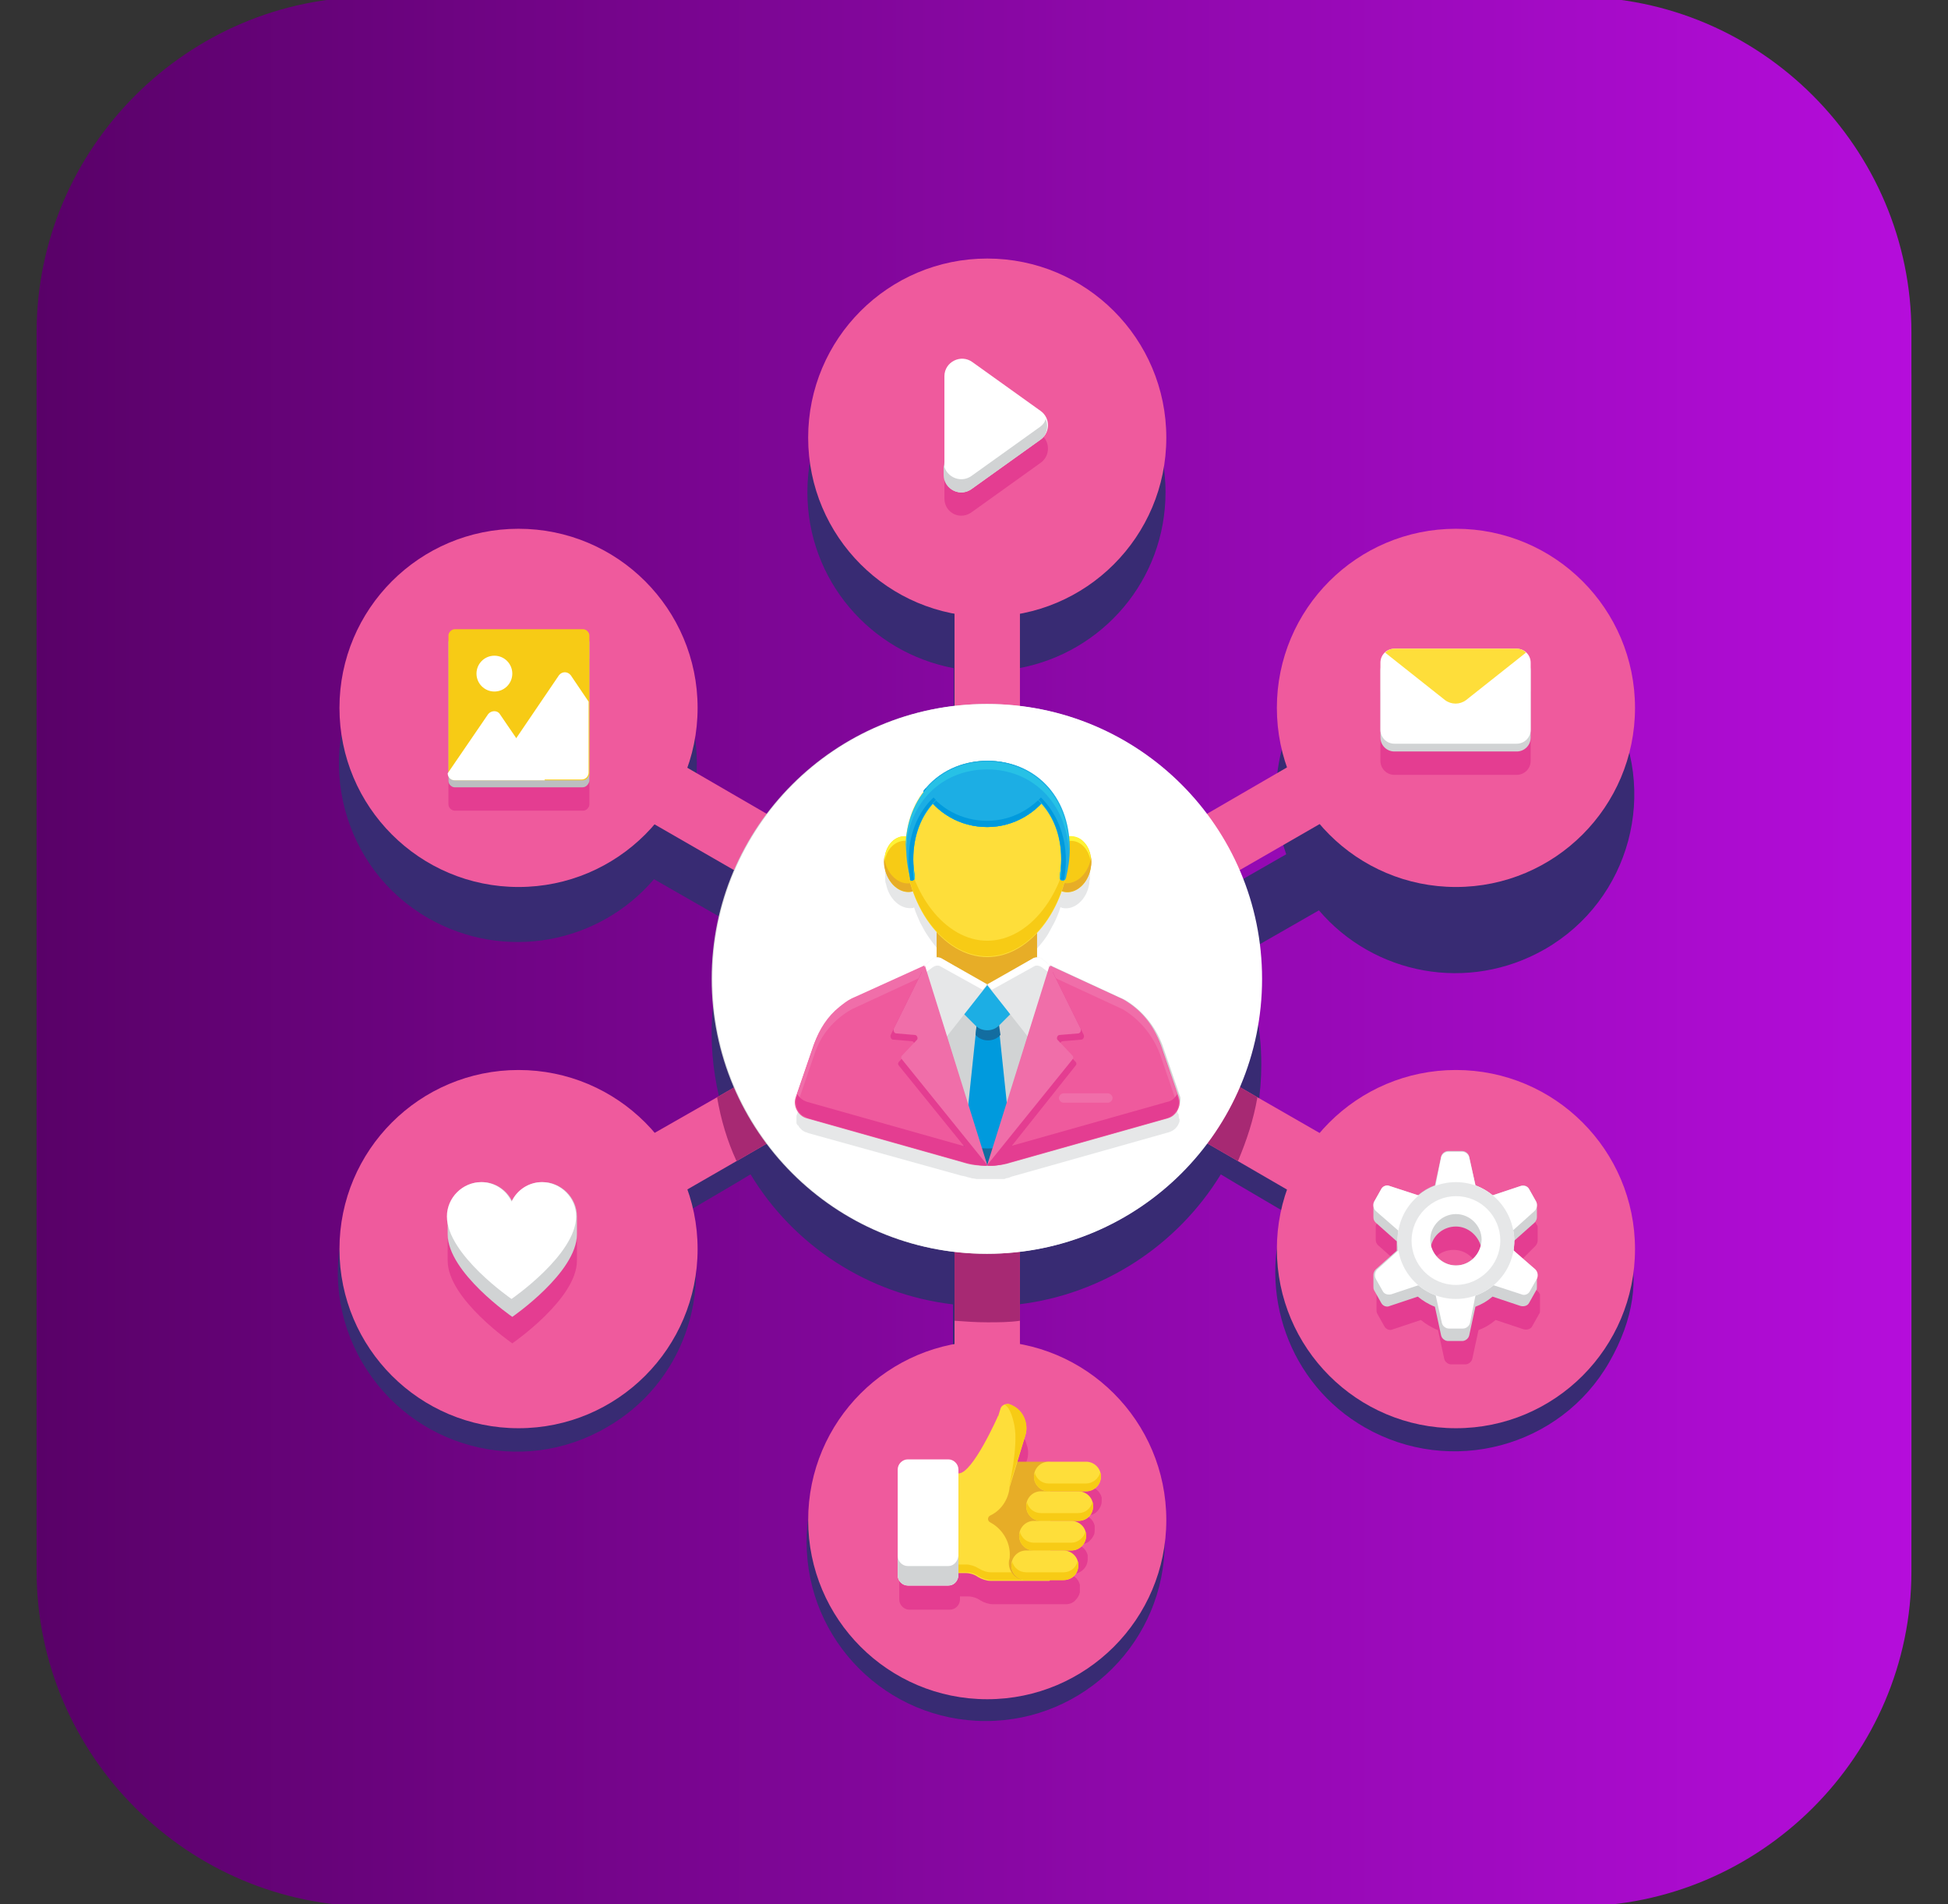 <?xml version="1.0" encoding="utf-8"?>
<!-- Generator: Adobe Illustrator 24.3.0, SVG Export Plug-In . SVG Version: 6.00 Build 0)  -->
<svg version="1.1" xmlns="http://www.w3.org/2000/svg" xmlns:xlink="http://www.w3.org/1999/xlink" x="0px" y="0px"
	 viewBox="0 0 250.2 244.5" style="enable-background:new 0 0 250.2 244.5;" xml:space="preserve">
<rect x="0" y="0" width="250.2" height="244.5" fill="#333333" stroke="none"/>
<style type="text/css">
	.st0{fill:url(#SVGID_1_);}
	.st1{fill:#382B73;}
	.st2{fill:#D1D3D4;}
	.st3{fill:#E7AD27;}
	.st4{fill:#009ADD;}
	.st5{fill:#136DA0;}
	.st6{fill:#1CAEE4;}
	.st7{fill:#EF5A9D;}
	.st8{fill:#F06EA9;}
	.st9{fill:#E6E7E8;}
	.st10{fill:#FFFFFF;}
	.st11{fill:#F7CB15;}
	.st12{fill:#FFF335;}
	.st13{fill:#FEDE3A;}
	.st14{fill:#27C1E6;}
	.st15{fill:#E43D91;}
	.st16{fill:url(#SVGID_2_);}
	.st17{fill:#BCBEC0;}
	.st18{fill:#A72973;}
	.st19{fill:url(#SVGID_3_);}
	.st20{fill:url(#SVGID_4_);}
	.st21{fill:url(#SVGID_5_);}
	.st22{fill:url(#SVGID_6_);}
	.st23{fill:url(#SVGID_7_);}
	.st24{fill:url(#SVGID_8_);}
	.st25{fill:url(#SVGID_9_);}
	.st26{fill:url(#SVGID_10_);}
	.st27{fill:url(#SVGID_11_);}
	.st28{fill:url(#SVGID_12_);}
	.st29{fill:url(#SVGID_13_);}
	.st30{fill:url(#SVGID_14_);}
	.st31{fill:url(#SVGID_15_);}
	.st32{fill:url(#SVGID_16_);}
	.st33{fill:url(#SVGID_17_);}
	.st34{fill:url(#SVGID_18_);}
	.st35{fill:url(#SVGID_19_);}
	.st36{fill:url(#SVGID_20_);}
	.st37{fill:url(#SVGID_21_);}
	.st38{fill:url(#SVGID_22_);}
	.st39{fill:url(#SVGID_23_);}
	.st40{fill:url(#SVGID_24_);}
	.st41{fill:url(#SVGID_25_);}
	.st42{fill:url(#SVGID_26_);}
	.st43{fill:url(#SVGID_27_);}
	.st44{fill:url(#SVGID_28_);}
	.st45{fill:url(#SVGID_29_);}
	.st46{fill:url(#SVGID_30_);}
	.st47{fill:url(#SVGID_31_);}
	.st48{fill:none;stroke:#D1D3D4;stroke-width:3.187;stroke-linecap:round;stroke-linejoin:round;stroke-miterlimit:10;}
	.st49{fill:none;stroke:#E7AD27;stroke-width:3.187;stroke-linecap:round;stroke-linejoin:round;stroke-miterlimit:10;}
	.st50{fill:none;stroke:#E7AD27;stroke-width:3.613;stroke-linecap:round;stroke-linejoin:round;stroke-miterlimit:10;}
	.st51{fill:url(#SVGID_32_);}
	.st52{fill:url(#SVGID_33_);}
	.st53{fill:url(#SVGID_34_);}
	.st54{fill:url(#SVGID_35_);}
	.st55{fill:url(#SVGID_36_);}
	.st56{fill:url(#SVGID_37_);}
	.st57{fill:url(#SVGID_38_);}
	.st58{fill:url(#SVGID_39_);}
	.st59{fill:url(#SVGID_40_);}
	.st60{fill:url(#SVGID_41_);}
	.st61{fill:url(#SVGID_42_);}
	.st62{fill:none;stroke:#FFFFFF;stroke-width:2;stroke-linecap:round;stroke-linejoin:round;stroke-miterlimit:10;}
	.st63{fill:none;stroke:#FEDE3A;stroke-width:2;stroke-linecap:round;stroke-linejoin:round;stroke-miterlimit:10;}
	.st64{fill:url(#SVGID_43_);}
	.st65{fill:url(#SVGID_44_);}
	.st66{fill:url(#SVGID_45_);}
	.st67{fill:url(#SVGID_46_);}
	.st68{fill:url(#SVGID_47_);}
	.st69{fill:url(#SVGID_48_);}
	.st70{fill:url(#SVGID_49_);}
	.st71{fill:url(#SVGID_50_);}
	.st72{fill:url(#SVGID_51_);}
	.st73{fill:url(#SVGID_52_);}
	.st74{fill:url(#SVGID_53_);}
	.st75{fill:url(#SVGID_54_);}
	.st76{fill:url(#SVGID_55_);}
	.st77{fill:url(#SVGID_56_);}
	.st78{fill:none;stroke:#136DA0;stroke-width:2.623;stroke-miterlimit:10;}
	.st79{fill:url(#SVGID_57_);}
	.st80{fill:url(#SVGID_58_);}
	.st81{fill:none;stroke:#EF5A9D;stroke-width:4;stroke-linecap:round;stroke-linejoin:round;stroke-miterlimit:10;}
	.st82{fill:none;stroke:#FFFFFF;stroke-width:3;stroke-linecap:round;stroke-linejoin:round;stroke-miterlimit:10;}
	.st83{fill:none;stroke:#E7AD27;stroke-width:4;stroke-linecap:round;stroke-linejoin:round;stroke-miterlimit:10;}
	.st84{fill:url(#SVGID_59_);}
	.st85{fill:url(#SVGID_60_);}
	.st86{fill:url(#SVGID_61_);}
	.st87{fill:none;stroke:#F7CB15;stroke-width:3;stroke-miterlimit:10;}
	.st88{fill:url(#SVGID_62_);}
	.st89{fill:url(#SVGID_63_);}
	.st90{fill:url(#SVGID_64_);}
	.st91{fill:url(#SVGID_65_);}
	.st92{fill:url(#SVGID_66_);}
	.st93{fill:url(#SVGID_67_);}
	.st94{fill:url(#SVGID_68_);}
	.st95{fill:url(#SVGID_69_);}
	.st96{fill:url(#SVGID_70_);}
	.st97{fill:url(#SVGID_71_);}
	.st98{fill:url(#SVGID_72_);}
	.st99{fill:none;stroke:#EF5A9D;stroke-width:2;stroke-miterlimit:10;}
	.st100{fill:url(#SVGID_73_);}
	.st101{fill:url(#SVGID_74_);}
	.st102{fill:url(#SVGID_75_);}
	.st103{fill:url(#SVGID_76_);}
	.st104{fill:url(#SVGID_77_);}
	.st105{fill:url(#SVGID_78_);}
	.st106{fill:url(#SVGID_79_);}
	.st107{fill:url(#SVGID_80_);}
	.st108{fill:none;stroke:#27C1E6;stroke-width:4;stroke-miterlimit:10;}
	.st109{fill:url(#SVGID_81_);}
	.st110{fill:url(#SVGID_82_);}
	.st111{fill:url(#SVGID_83_);}
	.st112{fill:url(#SVGID_84_);}
	.st113{fill:url(#SVGID_85_);}
	.st114{fill:url(#SVGID_86_);}
	.st115{fill:url(#SVGID_87_);}
	.st116{fill:url(#SVGID_88_);}
	.st117{fill:url(#SVGID_89_);}
	.st118{fill:none;stroke:#136DA0;stroke-width:1.561;stroke-miterlimit:10;}
	.st119{fill:none;stroke:#136DA0;stroke-width:1.101;stroke-miterlimit:10;}
	.st120{fill:url(#SVGID_90_);}
	.st121{fill:url(#SVGID_91_);}
	.st122{fill:none;stroke:#136DA0;stroke-width:2.841;stroke-miterlimit:10;}
	.st123{fill:url(#SVGID_92_);}
	.st124{fill:none;stroke:#136DA0;stroke-width:2.862;stroke-miterlimit:10;}
	.st125{fill:url(#SVGID_93_);}
</style>
<g id="Layer_1">
	<g>
		<linearGradient id="SVGID_1_" gradientUnits="userSpaceOnUse" x1="4.725" y1="119.582" x2="245.489" y2="119.582">
			<stop  offset="1.118836e-07" style="stop-color:#590168"/>
			<stop  offset="1" style="stop-color:#B50DDB"/>
		</linearGradient>
		<path class="st0" d="M202.4,239.5H47.8c-23.7,0-43.1-19.4-43.1-43.1V42.7c0-23.7,19.4-43.1,43.1-43.1h154.6
			c23.7,0,43.1,19.4,43.1,43.1v153.7C245.5,220.1,226.1,239.5,202.4,239.5z"/>
		<linearGradient id="SVGID_2_" gradientUnits="userSpaceOnUse" x1="4.725" y1="124.927" x2="245.489" y2="124.927">
			<stop  offset="1.118836e-07" style="stop-color:#590168"/>
			<stop  offset="1" style="stop-color:#B50DDB"/>
		</linearGradient>
		<path class="st16" d="M202.4,244.8H47.8c-23.7,0-43.1-19.4-43.1-43.1V48.1C4.7,24.4,24.1,5,47.8,5h154.6
			c23.7,0,43.1,19.4,43.1,43.1v153.7C245.5,225.4,226.1,244.8,202.4,244.8z"/>
		<g>
			<path class="st1" d="M198.5,147.5c-9.8-5.6-21.9-3.3-29,5l-8-4.6l-1.1-0.6c1-3.3,1.6-6.9,1.6-10.6c0,0,0,0,0,0c0,0,0,0,0,0
				s0,0,0,0s0,0,0,0c0,0,0,0,0,0s0,0,0,0c0,0,0,0,0,0c0,0,0,0,0,0s0,0,0,0c0,0,0,0,0,0s0,0,0,0c0,0,0,0,0,0s0,0,0,0s0,0,0,0
				c0,0,0,0,0,0s0,0,0,0c0,0,0,0,0,0s0,0,0,0c0,0,0,0,0,0c0,0,0,0,0,0s0,0,0,0c0,0,0,0,0,0s0,0,0,0s0,0,0,0c0,0,0,0,0,0s0,0,0,0
				c0,0,0,0,0,0s0,0,0,0c0,0,0,0,0,0c0,0,0,0,0,0s0,0,0,0c0,0,0,0,0,0s0,0,0,0s0,0,0,0c0,0,0,0,0,0s0,0,0,0c0,0,0,0,0,0s0,0,0,0
				c0,0,0,0,0,0c0,0,0,0,0,0s0,0,0,0c0,0,0,0,0,0s0,0,0,0c0,0,0,0,0,0s0,0,0,0s0,0,0,0c0,0,0,0,0,0s0,0,0,0c0,0,0,0,0,0c0,0,0,0,0,0
				s0,0,0,0c0,0,0,0,0,0s0,0,0,0c0,0,0,0,0,0s0,0,0,0s0,0,0,0c0,0,0,0,0,0s0,0,0,0c0,0,0,0,0,0s0,0,0,0c0,0,0,0,0,0c0,0,0,0,0,0
				s0,0,0,0c0,0,0,0,0,0s0,0,0,0s0,0,0,0c0,0,0,0,0,0s0,0,0,0c0,0,0,0,0,0s0,0,0,0c0,0,0,0,0,0c0,0,0,0,0,0s0,0,0,0c0,0,0,0,0,0
				s0,0,0,0s0,0,0,0c0,0,0,0,0,0s0,0,0,0c0,0,0,0,0,0s0,0,0,0c0,0,0,0,0,0c0,0,0,0,0,0s0,0,0,0c0,0,0,0,0,0s0,0,0,0c0,0,0,0,0,0
				s0,0,0,0s0,0,0,0c0,0,0,0,0,0s0,0,0,0c0,0,0,0,0,0c0,0,0,0,0,0c0,0,0,0,0,0c0,0,0,0,0,0c0-4.9-1-9.5-2.8-13.7
				c0-0.1,0-0.1-0.1-0.2l10.3-5.9c7.1,8.3,19.2,10.6,29,5c11-6.3,14.8-20.4,8.4-31.4s-20.4-14.8-31.4-8.4
				c-9.8,5.6-13.8,17.3-10.2,27.6l-10.3,5.9c-0.3-0.4-0.7-0.9-1-1.3c-0.7-0.9-1.5-1.7-2.3-2.5c-0.8-0.8-1.6-1.6-2.5-2.3
				c-5.1-4.2-11.4-7-18.2-7.8V85.8c10.7-2,18.8-11.3,18.8-22.6c0-12.7-10.3-23-23-23s-23,10.3-23,23c0,11.3,8.1,20.6,18.8,22.6v11.9
				c-6.9,0.8-13.2,3.6-18.2,7.8c-0.9,0.7-1.7,1.5-2.5,2.3c-0.8,0.8-1.6,1.6-2.3,2.5c-0.3,0.4-0.7,0.9-1,1.3l-10.3-5.9
				c3.6-10.2-0.4-22-10.2-27.6c-11-6.3-25.1-2.6-31.4,8.4s-2.6,25.1,8.4,31.4c9.8,5.6,21.9,3.3,29-5l10.3,5.9c0,0.1,0,0.1-0.1,0.2
				c-1.8,4.2-2.8,8.9-2.8,13.7c0,0,0,0,0,0c0,0,0,0,0,0c0,0,0,0,0,0c0,0,0,0,0,0c0,0,0,0,0,0s0,0,0,0c0,0,0,0,0,0s0,0,0,0s0,0,0,0
				c0,0,0,0,0,0s0,0,0,0c0,0,0,0,0,0s0,0,0,0c0,0,0,0,0,0c0,0,0,0,0,0s0,0,0,0c0,0,0,0,0,0s0,0,0,0c0,0,0,0,0,0s0,0,0,0s0,0,0,0
				c0,0,0,0,0,0s0,0,0,0c0,0,0,0,0,0c0,0,0,0,0,0s0,0,0,0c0,0,0,0,0,0s0,0,0,0c0,0,0,0,0,0s0,0,0,0s0,0,0,0c0,0,0,0,0,0s0,0,0,0
				c0,0,0,0,0,0c0,0,0,0,0,0s0,0,0,0c0,0,0,0,0,0s0,0,0,0c0,0,0,0,0,0s0,0,0,0s0,0,0,0c0,0,0,0,0,0s0,0,0,0c0,0,0,0,0,0s0,0,0,0
				c0,0,0,0,0,0c0,0,0,0,0,0s0,0,0,0c0,0,0,0,0,0s0,0,0,0s0,0,0,0c0,0,0,0,0,0s0,0,0,0c0,0,0,0,0,0s0,0,0,0c0,0,0,0,0,0c0,0,0,0,0,0
				s0,0,0,0c0,0,0,0,0,0s0,0,0,0c0,0,0,0,0,0s0,0,0,0s0,0,0,0c0,0,0,0,0,0s0,0,0,0c0,0,0,0,0,0c0,0,0,0,0,0s0,0,0,0c0,0,0,0,0,0
				s0,0,0,0c0,0,0,0,0,0s0,0,0,0s0,0,0,0c0,0,0,0,0,0s0,0,0,0c0,0,0,0,0,0c0,0,0,0,0,0s0,0,0,0c0,0,0,0,0,0s0,0,0,0c0,0,0,0,0,0
				s0,0,0,0s0,0,0,0c0,0,0,0,0,0s0,0,0,0c0,0,0,0,0,0s0,0,0,0c0,0,0,0,0,0c0,0,0,0,0,0s0,0,0,0c0,0,0,0,0,0s0,0,0,0s0,0,0,0
				c0,0,0,0,0,0c0,3.7,0.6,7.2,1.6,10.6l-1.1,0.6l-8,4.6c-7.1-8.3-19.2-10.6-29-5c-11,6.3-14.8,20.4-8.4,31.4s20.4,14.8,31.4,8.4
				c9.8-5.6,13.8-17.3,10.2-27.6l6.3-3.7l2-1.2c5.5,9.1,15,15.4,26,16.7v5v2.9c-10.7,2-18.8,11.3-18.8,22.6c0,12.7,10.3,23,23,23
				s23-10.3,23-23c0-11.3-8.1-20.6-18.8-22.6v-2.9v-5c11-1.3,20.5-7.7,26-16.7l2,1.2l6.3,3.7c-3.6,10.2,0.4,22,10.2,27.6
				c11,6.3,25.1,2.6,31.4-8.4S209.5,153.9,198.5,147.5z"/>
			<g>
				<g>
					<rect x="122.6" y="70.9" class="st7" width="8.4" height="109.6"/>
					<polygon class="st7" points="176.3,101.9 157.2,112.9 135.2,125.7 131,128.1 126.8,130.5 122.6,132.9 94.6,149.1 81.4,156.7 
						77.2,149.4 92.1,140.9 118.4,125.7 122.6,123.3 126.8,120.8 131,118.4 152.1,106.2 172.1,94.6 					"/>
					<polygon class="st7" points="176.3,149.4 172.1,156.7 159,149.1 131,132.9 126.8,130.5 122.6,128.1 118.4,125.7 96.3,112.9 
						77.2,101.9 81.4,94.6 101.4,106.2 122.6,118.4 126.8,120.8 131,123.3 135.2,125.7 161.5,140.9 					"/>
					<path class="st18" d="M161.5,140.9c-0.5,2.9-1.4,5.6-2.5,8.2l-28-16.2v36.7c-1.4,0.2-2.8,0.2-4.2,0.2c-1.4,0-2.8-0.1-4.2-0.2
						v-36.7l-28,16.2c-1.2-2.6-2-5.3-2.5-8.2l26.3-15.2l-22.1-12.8c1.4-2.4,3.1-4.7,5.1-6.7c5.5-5.7,12.9-9.5,21.2-10.5
						c1.4-0.2,2.8-0.2,4.2-0.2c1.4,0,2.8,0.1,4.2,0.2c8.3,1,15.7,4.8,21.2,10.5c2,2,3.7,4.3,5.1,6.7l-22.1,12.8L161.5,140.9z"/>
					<path class="st2" d="M162,125.7C162,125.7,162,125.7,162,125.7c0-19.5-15.8-35.3-35.3-35.3s-35.3,15.8-35.3,35.3c0,0,0,0,0,0
						c0,0,0,0,0,0s0,0,0,0c0,0,0,0,0,0c0,0,0,0,0,0s0,0,0,0c0,0,0,0,0,0s0,0,0,0s0,0,0,0c0,0,0,0,0,0s0,0,0,0c0,0,0,0,0,0s0,0,0,0
						c0,0,0,0,0,0c0,0,0,0,0,0s0,0,0,0c0,0,0,0,0,0s0,0,0,0c0,0,0,0,0,0s0,0,0,0s0,0,0,0c0,0,0,0,0,0s0,0,0,0c0,0,0,0,0,0
						c0,0,0,0,0,0s0,0,0,0c0,0,0,0,0,0s0,0,0,0c0,0,0,0,0,0s0,0,0,0s0,0,0,0c0,0,0,0,0,0s0,0,0,0c0,0,0,0,0,0c0,0,0,0,0,0s0,0,0,0
						c0,0,0,0,0,0s0,0,0,0c0,0,0,0,0,0s0,0,0,0s0,0,0,0c0,0,0,0,0,0s0,0,0,0c0,0,0,0,0,0s0,0,0,0c0,0,0,0,0,0c0,0,0,0,0,0s0,0,0,0
						c0,0,0,0,0,0s0,0,0,0s0,0,0,0c0,0,0,0,0,0s0,0,0,0c0,0,0,0,0,0s0,0,0,0c0,0,0,0,0,0c0,0,0,0,0,0s0,0,0,0c0,0,0,0,0,0s0,0,0,0
						c0,0,0,0,0,0s0,0,0,0s0,0,0,0c0,0,0,0,0,0s0,0,0,0c0,0,0,0,0,0c0,0,0,0,0,0s0,0,0,0c0,0,0,0,0,0s0,0,0,0c0,0,0,0,0,0s0,0,0,0
						s0,0,0,0c0,0,0,0,0,0s0,0,0,0c0,0,0,0,0,0c0,0,0,0,0,0s0,0,0,0c0,0,0,0,0,0s0,0,0,0c0,0,0,0,0,0s0,0,0,0s0,0,0,0c0,0,0,0,0,0
						s0,0,0,0c0,0,0,0,0,0s0,0,0,0c0,0,0,0,0,0c0,0,0,0,0,0s0,0,0,0c0,0,0,0,0,0s0,0,0,0s0,0,0,0c0,0,0,0,0,0
						c0,19.5,15.8,35.3,35.3,35.3s35.3-15.8,35.3-35.3c0,0,0,0,0,0c0,0,0,0,0,0s0,0,0,0s0,0,0,0c0,0,0,0,0,0s0,0,0,0c0,0,0,0,0,0
						c0,0,0,0,0,0s0,0,0,0c0,0,0,0,0,0s0,0,0,0c0,0,0,0,0,0s0,0,0,0s0,0,0,0c0,0,0,0,0,0s0,0,0,0c0,0,0,0,0,0s0,0,0,0c0,0,0,0,0,0
						c0,0,0,0,0,0s0,0,0,0c0,0,0,0,0,0s0,0,0,0s0,0,0,0c0,0,0,0,0,0s0,0,0,0c0,0,0,0,0,0s0,0,0,0c0,0,0,0,0,0c0,0,0,0,0,0s0,0,0,0
						c0,0,0,0,0,0s0,0,0,0s0,0,0,0c0,0,0,0,0,0s0,0,0,0c0,0,0,0,0,0s0,0,0,0c0,0,0,0,0,0c0,0,0,0,0,0s0,0,0,0c0,0,0,0,0,0s0,0,0,0
						c0,0,0,0,0,0s0,0,0,0s0,0,0,0c0,0,0,0,0,0s0,0,0,0c0,0,0,0,0,0c0,0,0,0,0,0s0,0,0,0c0,0,0,0,0,0s0,0,0,0c0,0,0,0,0,0s0,0,0,0
						s0,0,0,0c0,0,0,0,0,0s0,0,0,0c0,0,0,0,0,0s0,0,0,0c0,0,0,0,0,0c0,0,0,0,0,0s0,0,0,0c0,0,0,0,0,0s0,0,0,0s0,0,0,0c0,0,0,0,0,0
						s0,0,0,0c0,0,0,0,0,0s0,0,0,0c0,0,0,0,0,0c0,0,0,0,0,0s0,0,0,0c0,0,0,0,0,0s0,0,0,0s0,0,0,0c0,0,0,0,0,0s0,0,0,0c0,0,0,0,0,0
						s0,0,0,0c0,0,0,0,0,0c0,0,0,0,0,0s0,0,0,0c0,0,0,0,0,0s0,0,0,0c0,0,0,0,0,0s0,0,0,0s0,0,0,0c0,0,0,0,0,0s0,0,0,0
						C162,125.8,162,125.8,162,125.7C162,125.8,162,125.8,162,125.7C162,125.7,162,125.7,162,125.7z"/>
					<circle class="st10" cx="126.8" cy="125.7" r="35.3"/>
					<path class="st9" d="M151.4,143.3C151.4,143.2,151.4,143.2,151.4,143.3C151.4,143.2,151.4,143.2,151.4,143.3
						c0-0.2,0-0.2-0.1-0.3c0,0,0,0,0,0l-2.3-6.7c-0.8-2.5-2.5-4.5-4.8-5.8l-8.6-3.9l-0.3-0.2l-0.6-0.3l0,0l0,0l0,0l0,0l0,0l0,0
						l-0.7-0.6l-0.3-0.3c-0.1-0.1-0.3-0.2-0.5-0.2c0,0,0,0,0,0v-3.2c0.6-0.7,1.2-1.4,1.6-2.2c0.2-0.4,0.4-0.7,0.6-1.1
						c0.3-0.6,0.6-1.3,0.8-2c0.1,0,0.2,0.1,0.3,0.1c1.5,0.3,3.1-1.1,3.4-3.1c0-0.2,0-0.4,0.1-0.6c0,0,0,0,0,0c0,0,0,0,0-0.1
						c0,0,0-0.1,0-0.1c0-0.1,0-0.2,0-0.3c0-0.1,0-0.2,0-0.3c0,0,0-0.1,0-0.1c0,0,0,0,0,0c0-0.1,0-0.2,0-0.2c0-0.1,0-0.2-0.1-0.3
						c0-0.1-0.1-0.2-0.1-0.3c0-0.1-0.1-0.2-0.1-0.3c0-0.1-0.1-0.2-0.1-0.3c0-0.1-0.1-0.2-0.2-0.2c-0.1-0.1-0.1-0.1-0.2-0.2
						c-0.1-0.1-0.1-0.2-0.2-0.2c-0.1-0.1-0.1-0.1-0.2-0.2c-0.1-0.1-0.2-0.1-0.3-0.2c-0.1,0-0.1-0.1-0.2-0.1
						c-0.2-0.1-0.3-0.1-0.5-0.2c-0.2,0-0.5,0-0.7,0c-0.2-2.3-1-4.3-2.2-5.8c0,0,0,0,0,0l0,0v0l0,0c0,0,0,0,0,0
						c0-0.1-0.1-0.1-0.1-0.2c0-0.1-0.1-0.1-0.1-0.2c0,0,0,0,0,0c-0.1-0.2-0.3-0.3-0.4-0.5c-0.2-0.2-0.5-0.5-0.7-0.7
						c0,0-0.1,0-0.1-0.1c-0.1-0.1-0.1-0.1-0.2-0.2c-0.2-0.2-0.4-0.3-0.7-0.5c-0.1-0.1-0.2-0.1-0.3-0.2c-0.2-0.1-0.4-0.2-0.6-0.4
						c-0.1-0.1-0.2-0.1-0.4-0.2c-0.2-0.1-0.4-0.2-0.6-0.3c-0.1,0-0.3-0.1-0.4-0.1c-0.2-0.1-0.5-0.1-0.7-0.2c-0.1,0-0.3-0.1-0.4-0.1
						c-0.3-0.1-0.5-0.1-0.8-0.1c-0.1,0-0.2,0-0.4-0.1c-0.4,0-0.8-0.1-1.2-0.1c-0.4,0-0.8,0-1.2,0.1c-0.1,0-0.2,0-0.4,0.1
						c-0.3,0-0.5,0.1-0.8,0.1c-0.1,0-0.3,0.1-0.4,0.1c-0.2,0.1-0.5,0.1-0.7,0.2c-0.1,0-0.3,0.1-0.4,0.1c-0.2,0.1-0.4,0.2-0.6,0.3
						c-0.1,0.1-0.2,0.1-0.4,0.2c-0.2,0.1-0.4,0.2-0.6,0.4c-0.1,0.1-0.2,0.1-0.3,0.2c-0.2,0.2-0.5,0.3-0.7,0.5
						c-0.1,0.1-0.1,0.1-0.2,0.2c0,0-0.1,0-0.1,0.1c-0.3,0.2-0.5,0.4-0.7,0.7c-0.2,0.2-0.3,0.3-0.4,0.5c0,0,0,0,0,0
						c0,0.1-0.1,0.1-0.1,0.2c0,0.1-0.1,0.1-0.1,0.2c0,0,0,0,0,0c0,0,0,0,0,0c-1.2,1.5-2,3.5-2.2,5.8c-0.2,0-0.4,0-0.6,0
						c-0.2,0-0.4,0.1-0.5,0.2c-0.1,0-0.1,0.1-0.2,0.1c-0.1,0.1-0.2,0.1-0.3,0.2c-0.1,0-0.1,0.1-0.2,0.2c-0.1,0.1-0.2,0.1-0.2,0.2
						c-0.1,0.1-0.1,0.1-0.2,0.2c-0.1,0.1-0.1,0.2-0.2,0.2c0,0.1-0.1,0.2-0.1,0.3c0,0.1-0.1,0.2-0.1,0.3c0,0.1-0.1,0.2-0.1,0.3
						c0,0.1,0,0.2-0.1,0.3c0,0.1,0,0.2,0,0.2c0,0,0,0,0,0c0,0,0,0.1,0,0.1c0,0.1,0,0.2,0,0.3c0,0.1,0,0.2,0,0.3c0,0,0,0.1,0,0.1
						c0,0,0,0,0,0.1c0,0,0,0,0,0c0,0.2,0,0.4,0.1,0.6c0.4,2,1.9,3.3,3.4,3.1c0.1,0,0.1,0,0.2-0.1c0.2,0.7,0.5,1.3,0.8,2
						c0.2,0.4,0.4,0.7,0.6,1.1c0.5,0.8,1,1.5,1.6,2.2v3.2c-0.1,0-0.2,0-0.3,0.1c-0.1,0-0.2,0.1-0.2,0.1l-0.3,0.3l-0.7,0.6h0
						l-9.5,4.4c-0.6,0.3-1.1,0.7-1.6,1.1c0,0,0,0,0,0c-0.3,0.3-0.6,0.6-0.9,0.9c-0.1,0.1-0.1,0.2-0.2,0.2c-0.1,0.1-0.1,0.2-0.2,0.2
						c-0.5,0.6-0.9,1.2-1.2,1.9c0,0.1-0.1,0.2-0.1,0.3c-0.2,0.4-0.4,0.8-0.5,1.2l-2.3,6.7c0,0.1-0.1,0.2-0.1,0.3c0,0,0,0,0,0.1
						c0,0,0,0,0,0c0,0,0,0.1,0,0.1c0,0,0,0.1,0,0.1c0,0,0,0,0,0c0,0,0,0,0,0c0,0,0,0,0,0c0,0,0,0,0,0c0,0,0,0.1,0,0.1
						c0,0,0,0.1,0,0.1c0,0,0,0,0,0.1c0,0,0,0,0,0c0,0,0,0,0,0c0,0.1,0,0.1,0,0.2c0,0,0,0,0,0c0,0,0,0.1,0,0.1c0,0,0,0,0,0
						c0,0,0,0,0,0c0,0,0,0,0,0c0,0,0,0,0,0c0,0.1,0.1,0.2,0.1,0.2c0,0,0,0.1,0.1,0.1c0.1,0.1,0.1,0.2,0.2,0.3
						c0.1,0.1,0.2,0.2,0.3,0.3c0.1,0.1,0.3,0.2,0.5,0.3c0,0,0,0,0.1,0c0.1,0,0.1,0.1,0.2,0.1l19.8,5.5l0,0l0.1,0l0.4,0.1
						c0,0,0,0,0,0c0.2,0.1,0.5,0.1,0.7,0.2c0.2,0,0.5,0.1,0.7,0.1c0,0,0.1,0,0.1,0c0.1,0,0.1,0,0.2,0l0,0c0.2,0,0.3,0,0.5,0l0,0
						c0.2,0,0.5,0,0.7,0v0l0,0h0c0.2,0,0.4,0,0.6,0c0,0,0,0,0.1,0l0,0c0.2,0,0.3,0,0.5,0l0,0c0.1,0,0.2,0,0.3,0c0.1,0,0.2,0,0.2,0
						c0.1,0,0.1,0,0.2,0c0.1,0,0.2,0,0.3-0.1c0.2,0,0.5-0.1,0.7-0.2c0,0,0,0,0,0l20.2-5.7c0.7-0.2,1.2-0.7,1.4-1.4l0,0c0,0,0,0,0,0
						c0,0,0-0.1,0-0.1c0-0.1,0-0.1,0-0.2c0,0,0,0,0,0c0,0,0,0,0,0C151.4,143.6,151.4,143.5,151.4,143.3z"/>
					<g>
						<g>
							<path class="st2" d="M149.9,143.6l-20.2,5.7c-1.9,0.5-3.8,0.5-5.7,0l-20.2-5.7c-1.2-0.3-1.8-1.6-1.4-2.7l2.3-6.7
								c0.8-2.5,2.5-4.5,4.8-5.8l9.5-4.4l16,0l9.5,4.4c2.2,1.3,3.9,3.4,4.8,5.8l2.3,6.7C151.7,142,151,143.3,149.9,143.6z"/>
							<rect x="120.3" y="116.7" class="st3" width="12.9" height="11.8"/>
							<path class="st4" d="M128.1,130.1h-2.5l-2,19l0.4,0.1c1.9,0.5,3.8,0.5,5.7,0l0.4-0.1L128.1,130.1z"/>
							<path class="st5" d="M128.1,130.1h-2.5l-0.3,2.8l0.1,0.1c0.8,0.8,2.2,0.8,3,0l0.1-0.1L128.1,130.1z"/>
							<path class="st6" d="M129.9,130.1l-1.6,1.6c-0.8,0.8-2.2,0.8-3,0l-1.6-1.6c-0.2-0.2-0.2-0.4,0-0.6l3.1-3.1l3.1,3.1
								C130,129.7,130,130,129.9,130.1z"/>
							<path class="st7" d="M134.8,124l9.5,4.4c2.2,1.3,3.9,3.4,4.8,5.8l2.3,6.7c0.4,1.1-0.3,2.4-1.4,2.7l-20.2,5.7
								c-0.9,0.3-1.9,0.4-2.9,0.4L134.8,124z"/>
							<path class="st7" d="M118.8,124l-9.5,4.4c-2.2,1.3-3.9,3.4-4.8,5.8l-2.3,6.7c-0.4,1.1,0.3,2.4,1.4,2.7l20.2,5.7
								c0.9,0.3,1.9,0.4,2.9,0.4L118.8,124z"/>
							<path class="st8" d="M102.2,141.2c0,0.1,0,0.2,0,0.3c0,0,0,0,0,0c0,0.1,0,0.2,0,0.3c0,0,0,0,0,0c0,0.1,0,0.2,0.1,0.3
								c0,0,0,0,0,0l2.3-6.7c0.8-2.5,2.5-4.5,4.8-5.8l9.5-4.4l0.4,0l-0.4-1.3l-8.6,3.9l-0.9,0.4c-0.6,0.3-1.1,0.7-1.6,1.1
								c-1.5,1.2-2.6,2.9-3.2,4.7l-2.3,6.7C102.2,141,102.2,141.1,102.2,141.2C102.2,141.2,102.2,141.2,102.2,141.2z"/>
							<path class="st8" d="M151.4,141.2C151.4,141.2,151.4,141.2,151.4,141.2c0-0.1,0-0.3-0.1-0.4l-2.3-6.7
								c-0.8-2.5-2.5-4.5-4.8-5.8l-8.9-4.1l-0.6-0.3l-0.4,1.3h0.4l9.5,4.4c2.2,1.3,3.9,3.4,4.8,5.8l2.3,6.7c0,0,0,0,0,0
								c0-0.1,0.1-0.2,0.1-0.3c0,0,0,0,0,0C151.4,141.7,151.4,141.5,151.4,141.2z"/>
							<g>
								<path class="st9" d="M126.8,126.5l-5.2,6.6l-2.9-9.1l1.1-0.9c0.3-0.2,0.6-0.2,1-0.1L126.8,126.5z"/>
							</g>
							<g>
								<path class="st9" d="M126.8,126.5l5.2,6.6l2.9-9.1l-1.1-0.9c-0.3-0.2-0.6-0.2-1-0.1L126.8,126.5z"/>
							</g>
							<path class="st10" d="M132.8,124.1c0.3-0.2,0.7-0.1,1,0.1l0.8,0.6l0.3-0.8l-1.1-0.9c-0.3-0.2-0.6-0.2-1-0.1l-6,3.4l0.6,0.7
								L132.8,124.1z"/>
							<path class="st10" d="M120.8,124.1c-0.3-0.2-0.7-0.1-1,0.1l-0.8,0.6l-0.3-0.8l1.1-0.9c0.3-0.2,0.6-0.2,1-0.1l6,3.4l-0.6,0.7
								L120.8,124.1z"/>
							
								<ellipse transform="matrix(0.984 -0.178 0.178 0.984 -17.883 22.472)" class="st11" cx="116.4" cy="111" rx="2.8" ry="3.6"/>
							
								<ellipse transform="matrix(0.178 -0.984 0.984 0.178 3.671 226.35)" class="st11" cx="137.3" cy="111" rx="3.6" ry="2.8"/>
							<path class="st12" d="M115.8,108c1.5-0.3,3.1,1.1,3.4,3.1c0,0.2,0,0.4,0.1,0.5c0-0.4,0-0.7-0.1-1.1c-0.4-2-1.9-3.3-3.4-3.1
								c-1.4,0.3-2.3,1.8-2.2,3.5C113.7,109.5,114.5,108.3,115.8,108z"/>
							<path class="st12" d="M134.5,111.1c0.4-2,1.9-3.3,3.4-3.1c1.2,0.2,2.1,1.4,2.2,2.9c0.1-1.7-0.8-3.3-2.2-3.5
								c-1.5-0.3-3.1,1.1-3.4,3.1c-0.1,0.4-0.1,0.8-0.1,1.1C134.5,111.4,134.5,111.3,134.5,111.1z"/>
							<path class="st3" d="M117,113.4c-1.5,0.3-3.1-1.1-3.4-3.1c0-0.1,0-0.2,0-0.3c-0.1,0.4-0.1,0.9,0,1.4c0.4,2,1.9,3.3,3.4,3.1
								c1.5-0.3,2.4-1.9,2.2-3.8C119,112.1,118.2,113.2,117,113.4z"/>
							<path class="st3" d="M140.1,110.3c-0.4,2-1.9,3.3-3.4,3.1c-1.2-0.2-2-1.3-2.2-2.7c-0.2,1.9,0.7,3.5,2.2,3.8
								c1.5,0.3,3.1-1.1,3.4-3.1c0.1-0.5,0.1-1,0-1.4C140.1,110.2,140.1,110.2,140.1,110.3z"/>
							<path class="st13" d="M126.8,97.7c-5.8,0-10.5,4.4-10.5,11.3c0,7,4.7,13.9,10.5,13.9c5.8,0,10.5-6.9,10.5-13.9
								C137.3,102,132.6,97.7,126.8,97.7z"/>
							<path class="st11" d="M126.8,120.8c-5.5,0-10-6.3-10.5-12.9c0,0.3,0,0.7,0,1c0,7,4.7,13.9,10.5,13.9s10.5-6.9,10.5-13.9
								c0-0.3,0-0.7,0-1C136.8,114.6,132.3,120.8,126.8,120.8z"/>
							<path class="st6" d="M126.8,97.7c-3.3,0-6.3,1.4-8.2,3.9c1.7,2.8,4.7,4.6,8.2,4.6c3.5,0,6.5-1.9,8.2-4.6
								C133,99.1,130.1,97.7,126.8,97.7z"/>
							<path class="st6" d="M126.8,97.7c-3.3,0-6.3,1.4-8.2,3.9c1.7,2.8,4.7,4.6,8.2,4.6c3.5,0,6.5-1.9,8.2-4.6
								C133,99.1,130.1,97.7,126.8,97.7z"/>
							<path class="st4" d="M126.8,105.4c-3.3,0-6.2-1.6-7.9-4.2c-0.1,0.1-0.2,0.2-0.3,0.4c1.7,2.8,4.7,4.6,8.2,4.6
								c3.5,0,6.5-1.9,8.2-4.6c-0.1-0.1-0.2-0.3-0.3-0.4C132.9,103.7,130.1,105.4,126.8,105.4z"/>
							<path class="st8" d="M142.3,141.6h-5.7c-0.3,0-0.6-0.3-0.6-0.6l0,0c0-0.3,0.3-0.6,0.6-0.6h5.7c0.3,0,0.6,0.3,0.6,0.6l0,0
								C142.9,141.3,142.6,141.6,142.3,141.6z"/>
							<path class="st6" d="M117.1,113.1c0.2,0,0.4-0.2,0.4-0.4c-0.1-0.8-0.2-1.6-0.2-2.3c0-6.3,4.3-10.2,9.5-10.2
								c5.2,0,9.5,3.9,9.5,10.2c0,0.8-0.1,1.6-0.2,2.3c0,0.2,0.1,0.4,0.4,0.4l0,0c0.2,0,0.3-0.1,0.4-0.3c0.3-1.2,0.5-2.5,0.5-3.8
								c0-7-4.7-11.3-10.5-11.3c-5.8,0-10.5,4.4-10.5,11.3c0,1.3,0.2,2.6,0.5,3.8C116.8,113,116.9,113.1,117.1,113.1L117.1,113.1z"
								/>
							<g>
								<path class="st4" d="M133.7,102.4c-0.1,0.1-0.2,0.2-0.3,0.3c1.8,1.8,2.9,4.4,2.9,7.6c0,0.8-0.1,1.6-0.2,2.3
									c0,0.2,0.1,0.4,0.4,0.4c0.1,0,0.2,0,0.2-0.1c0.1-0.8,0.2-1.6,0.2-2.4C136.9,107.1,135.6,104.3,133.7,102.4z"/>
								<path class="st4" d="M120.2,102.7c-0.1-0.1-0.2-0.2-0.3-0.3c-2,1.9-3.2,4.7-3.2,8.2c0,0.8,0.1,1.6,0.2,2.4
									c0.1,0,0.1,0.1,0.2,0.1c0.2,0,0.4-0.2,0.4-0.4c-0.1-0.8-0.2-1.6-0.2-2.3C117.3,107.1,118.4,104.5,120.2,102.7z"/>
							</g>
							<g>
								<path class="st14" d="M117.3,111.4c0,0.5,0,1.1,0.1,1.6c0.1-0.1,0.1-0.2,0.1-0.3c-0.1-0.6-0.2-1.2-0.2-1.8
									C117.3,111,117.3,111.2,117.3,111.4z"/>
								<path class="st14" d="M126.8,98.8c5.6,0,10.2,4.1,10.5,10.7c0-0.1,0-0.3,0-0.4c0-7-4.7-11.3-10.5-11.3s-10.5,4.4-10.5,11.3
									c0,0.1,0,0.3,0,0.4C116.6,102.8,121.2,98.8,126.8,98.8z"/>
								<path class="st14" d="M136.3,110.8c0,0.6-0.1,1.2-0.2,1.8c0,0.1,0,0.2,0.1,0.3c0.1-0.5,0.1-1.1,0.1-1.6
									C136.3,111.2,136.3,111,136.3,110.8z"/>
							</g>
						</g>
						<path class="st5" d="M130.1,149.1l-0.2-2.1l-0.2,0.1c-1.9,0.5-3.8,0.5-5.7,0l-0.2-0.1l-0.2,2.1l0.4,0.1
							c0.2,0.1,0.5,0.1,0.7,0.2c0.2,0,0.5,0.1,0.7,0.1c1,0.1,1.9,0.1,2.9,0c0.2,0,0.5-0.1,0.7-0.1c0.2,0,0.5-0.1,0.7-0.2
							L130.1,149.1z"/>
						<path class="st15" d="M151.3,140.9l-0.1-0.4c-0.3,0.5-0.7,0.9-1.3,1l-20.2,5.7c-0.7,0.2-1.5,0.3-2.2,0.4l-0.7,2.1
							c0.2,0,0.4,0,0.6,0c0.7,0,1.5-0.2,2.2-0.4l20.2-5.7C151,143.3,151.7,142,151.3,140.9z"/>
						<path class="st15" d="M126.8,149.7l-0.7-2.1c-0.7,0-1.5-0.2-2.2-0.4l-20.2-5.7c-0.6-0.2-1-0.5-1.3-1l-0.1,0.4
							c-0.1,0.2-0.1,0.4-0.1,0.6c0,0.5,0.2,1,0.5,1.4c0.1,0.1,0.2,0.2,0.3,0.3c0.2,0.1,0.4,0.2,0.6,0.3c0.1,0,0.1,0.1,0.2,0.1
							l20.2,5.7C124.9,149.5,125.8,149.7,126.8,149.7z"/>
						<path class="st15" d="M126.1,149.6l-7.7-24.8l-4,8.1c-0.1,0.3,0.1,0.6,0.3,0.6l2.4,0.2c0.3,0,0.5,0.5,0.2,0.7l-1.8,1.9
							c-0.2,0.2-0.2,0.4,0,0.6l10.2,12.6C125.8,149.6,125.9,149.6,126.1,149.6z"/>
						<path class="st8" d="M118.8,124l-4,8.1c-0.1,0.3,0.1,0.6,0.3,0.6l2.4,0.2c0.3,0,0.5,0.5,0.2,0.7l-1.8,1.9
							c-0.2,0.2-0.2,0.4,0,0.6l10.9,13.5L118.8,124z"/>
						<path class="st15" d="M127.5,149.6l7.7-24.8l4,8.1c0.1,0.3-0.1,0.6-0.3,0.6l-2.4,0.2c-0.3,0-0.5,0.5-0.2,0.7l1.8,1.9
							c0.2,0.2,0.2,0.4,0,0.6L128,149.6C127.8,149.6,127.6,149.6,127.5,149.6z"/>
						<path class="st8" d="M134.8,124l4,8.1c0.1,0.3-0.1,0.6-0.3,0.6l-2.4,0.2c-0.3,0-0.5,0.5-0.2,0.7l1.8,1.9
							c0.2,0.2,0.2,0.4,0,0.6l-10.9,13.5L134.8,124z"/>
					</g>
				</g>
				<g>
					<g>
						<g>
							<circle class="st7" cx="126.8" cy="56.2" r="23"/>
						</g>
					</g>
					<g>
						<g>
							<circle class="st7" cx="126.8" cy="195.2" r="23"/>
						</g>
					</g>
				</g>
				<g>
					<g>
						<g>
							<circle class="st7" cx="66.6" cy="160.4" r="23"/>
						</g>
					</g>
					<g>
						<g>
							<circle class="st7" cx="187" cy="90.9" r="23"/>
						</g>
					</g>
				</g>
				<g>
					<g>
						<g>
							<circle class="st7" cx="187" cy="160.4" r="23"/>
						</g>
					</g>
					<g>
						<g>
							<circle class="st7" cx="66.6" cy="90.9" r="23"/>
						</g>
					</g>
				</g>
				<g>
					<path class="st15" d="M121.3,64V51.3c0-1.8,2.1-2.9,3.6-1.8l8.8,6.3c1.2,0.9,1.2,2.7,0,3.6l-8.8,6.3
						C123.4,66.9,121.3,65.9,121.3,64z"/>
					<path class="st10" d="M121.3,61V48.3c0-1.8,2.1-2.9,3.6-1.8l8.8,6.3c1.2,0.9,1.2,2.7,0,3.6l-8.8,6.3
						C123.4,63.9,121.3,62.9,121.3,61z"/>
					<path class="st2" d="M133.6,54.8l-8.8,6.3c-1.5,1.1-3.6,0-3.6-1.8V61c0,1.8,2.1,2.9,3.6,1.8l8.8-6.3c0.9-0.6,1.1-1.8,0.7-2.7
						C134.2,54.2,134,54.5,133.6,54.8z"/>
				</g>
				<g>
					<path class="st15" d="M194.8,99.5h-15.7c-1,0-1.8-0.8-1.8-1.8v-8.6c0-1,0.8-1.8,1.8-1.8h15.7c1,0,1.8,0.8,1.8,1.8v8.6
						C196.6,98.7,195.8,99.5,194.8,99.5z"/>
					<path class="st2" d="M194.8,96.5h-15.7c-1,0-1.8-0.8-1.8-1.8v-8.6c0-1,0.8-1.8,1.8-1.8h15.7c1,0,1.8,0.8,1.8,1.8v8.6
						C196.6,95.7,195.8,96.5,194.8,96.5z"/>
					<path class="st10" d="M194.8,95.5h-15.7c-1,0-1.8-0.8-1.8-1.8v-8.6c0-1,0.8-1.8,1.8-1.8h15.7c1,0,1.8,0.8,1.8,1.8v8.6
						C196.6,94.7,195.8,95.5,194.8,95.5z"/>
					<path class="st13" d="M194.8,83.3h-15.7c-0.5,0-0.9,0.2-1.2,0.5l7.7,6.1c0.8,0.6,1.9,0.6,2.7,0l7.7-6.1
						C195.7,83.5,195.3,83.3,194.8,83.3z"/>
				</g>
				<path class="st15" d="M197.2,160c0.2-0.2,0.3-0.5,0.3-0.7v-1.5c0,0,0-0.1,0-0.1c0,0,0-0.1,0-0.1c0-0.1,0-0.2-0.1-0.3l-0.9-1.6
					c-0.2-0.3-0.5-0.5-0.8-0.5c-0.1,0-0.2,0-0.3,0l-2.3,0.8l-1.3,0.4c0,0,0,0,0,0c-0.3-0.2-0.6-0.5-0.9-0.7c0,0-0.1-0.1-0.1-0.1
					c-0.3-0.2-0.7-0.3-1-0.5c0,0-0.1,0-0.1,0l-0.8-3.7c0-0.1-0.1-0.2-0.1-0.3s-0.1-0.2-0.2-0.2c-0.2-0.1-0.4-0.2-0.6-0.2h-1.8
					c-0.3,0-0.6,0.2-0.8,0.4c-0.1,0.1-0.1,0.2-0.1,0.3l-0.8,3.7c0,0-0.1,0-0.1,0c-0.4,0.1-0.7,0.3-1,0.5c0,0-0.1,0.1-0.1,0.1
					c-0.3,0.2-0.7,0.4-0.9,0.7c0,0,0,0,0,0l-3.6-1.2c-0.4-0.1-0.9,0-1.1,0.4l-0.9,1.6c-0.1,0.1-0.1,0.2-0.1,0.3c0,0,0,0.1,0,0.1
					c0,0,0,0.1,0,0.1v1.5c0,0.3,0.1,0.5,0.3,0.7l2.7,2.4c0,0,0,0,0,0v1.2c0,0,0,0,0,0l-0.3,0.3l-2.4,2.1c-0.1,0.1-0.2,0.2-0.2,0.3
					c0,0,0,0.1,0,0.1c0,0.1,0,0.2,0,0.3c0,0,0,0,0,0.1v1.5c0,0.2,0,0.3,0.1,0.5l0.9,1.6c0.2,0.4,0.7,0.6,1.1,0.4l3.6-1.2
					c0.6,0.5,1.4,1,2.2,1.3l0.8,3.7c0.1,0.4,0.5,0.7,0.9,0.7h1.8c0.4,0,0.8-0.3,0.9-0.7l0.8-3.7c0.8-0.3,1.5-0.7,2.2-1.3l3.6,1.2
					c0.4,0.1,0.9,0,1.1-0.4l0.9-1.6c0.1-0.1,0.1-0.3,0.1-0.5v-1.5c0,0,0,0,0-0.1c0-0.1,0-0.2,0-0.3c0,0,0-0.1,0-0.1
					c-0.1-0.1-0.1-0.2-0.2-0.3l-2.7-2.4c0,0,0,0,0,0l0-1.2L197.2,160z M190,163.3c0,0.1-0.1,0.3-0.2,0.4c-0.1,0.1-0.1,0.2-0.2,0.3
					c0,0.1-0.1,0.1-0.2,0.2c-0.1,0.1-0.1,0.2-0.2,0.2c-0.1,0.1-0.1,0.1-0.2,0.2c-0.1,0.1-0.2,0.1-0.3,0.2c-0.1,0.1-0.1,0.1-0.2,0.1
					c-0.1,0.1-0.2,0.1-0.3,0.2c-0.1,0-0.1,0.1-0.2,0.1c-0.1,0-0.2,0.1-0.4,0.1c-0.1,0-0.1,0-0.2,0.1c-0.2,0-0.4,0.1-0.6,0.1
					c-0.2,0-0.4,0-0.6-0.1c-0.1,0-0.1,0-0.2-0.1c-0.1,0-0.3-0.1-0.4-0.1c-0.1,0-0.1-0.1-0.2-0.1c-0.1-0.1-0.2-0.1-0.3-0.2
					c-0.1,0-0.1-0.1-0.2-0.1c-0.1-0.1-0.2-0.1-0.3-0.2c-0.1-0.1-0.1-0.1-0.2-0.2c-0.1-0.1-0.1-0.2-0.2-0.2c-0.1-0.1-0.1-0.1-0.2-0.2
					c-0.1-0.1-0.1-0.2-0.2-0.3c-0.1-0.1-0.1-0.3-0.2-0.4c0-0.1-0.1-0.2-0.1-0.3c0.3-1.4,1.6-2.5,3.2-2.5s2.8,1.1,3.2,2.5
					C190.1,163.1,190.1,163.2,190,163.3z"/>
				<g>
					<path class="st2" d="M194.4,159.4l2.7-2.4c0.2-0.2,0.3-0.5,0.3-0.7v-1.5c0-0.2,0-0.3-0.1-0.5l-0.9-1.6
						c-0.2-0.4-0.7-0.6-1.1-0.4l-3.6,1.2c-0.6-0.5-1.4-1-2.2-1.3l-0.8-3.7c-0.1-0.4-0.5-0.7-0.9-0.7h-1.8c-0.4,0-0.8,0.3-0.9,0.7
						l-0.8,3.7c-0.8,0.3-1.5,0.7-2.2,1.3l-3.6-1.2c-0.4-0.1-0.9,0-1.1,0.4l-0.9,1.6c-0.1,0.1-0.1,0.3-0.1,0.5v1.5
						c0,0.3,0.1,0.5,0.3,0.7l2.7,2.4c0,0,0,0,0,0v1.2c0,0,0,0,0,0l-2.7,2.4c-0.2,0.2-0.3,0.5-0.3,0.7v1.5c0,0.2,0,0.3,0.1,0.5
						l0.9,1.6c0.2,0.4,0.7,0.6,1.1,0.4l3.6-1.2c0.6,0.5,1.4,1,2.2,1.3l0.8,3.7c0.1,0.4,0.5,0.7,0.9,0.7h1.8c0.4,0,0.8-0.3,0.9-0.7
						l0.8-3.7c0.8-0.3,1.5-0.7,2.2-1.3l3.6,1.2c0.4,0.1,0.9,0,1.1-0.4l0.9-1.6c0.1-0.1,0.1-0.3,0.1-0.5v-1.5c0-0.3-0.1-0.5-0.3-0.7
						l-2.7-2.4c0,0,0,0,0,0L194.4,159.4z M187,162.5c-1.5,0-2.8-1.1-3.2-2.5c0.3-1.4,1.6-2.5,3.2-2.5c1.5,0,2.8,1.1,3.2,2.5
						C189.8,161.4,188.5,162.5,187,162.5z"/>
					<g>
						<g>
							<path class="st10" d="M189.6,152.6h-5.3l0.8-4c0.1-0.4,0.5-0.7,0.9-0.7h1.8c0.4,0,0.8,0.3,0.9,0.7L189.6,152.6z"/>
							<path class="st10" d="M184.3,165.9h5.3l-0.8,4c-0.1,0.4-0.5,0.7-0.9,0.7h-1.8c-0.4,0-0.8-0.3-0.9-0.7L184.3,165.9z"/>
						</g>
						<g>
							<path class="st10" d="M179.9,160.3l2.7,4.6l-3.9,1.3c-0.4,0.1-0.9,0-1.1-0.4l-0.9-1.6c-0.2-0.4-0.1-0.9,0.2-1.2L179.9,160.3z
								"/>
							<path class="st10" d="M194.1,158.2l-2.7-4.6l3.9-1.3c0.4-0.1,0.9,0,1.1,0.4l0.9,1.6c0.2,0.4,0.1,0.9-0.2,1.2L194.1,158.2z"/>
						</g>
						<g>
							<path class="st10" d="M191.4,164.9l2.7-4.6l3.1,2.7c0.3,0.3,0.4,0.8,0.2,1.2l-0.9,1.6c-0.2,0.4-0.7,0.6-1.1,0.4L191.4,164.9z
								"/>
							<path class="st10" d="M182.5,153.6l-2.7,4.6l-3.1-2.7c-0.3-0.3-0.4-0.8-0.2-1.2l0.9-1.6c0.2-0.4,0.7-0.6,1.1-0.4L182.5,153.6
								z"/>
						</g>
					</g>
					<path class="st10" d="M187,151.8c-4.1,0-7.5,3.3-7.5,7.5c0,4.1,3.3,7.5,7.5,7.5c4.1,0,7.5-3.3,7.5-7.5
						C194.4,155.1,191.1,151.8,187,151.8z M187,162.5c-1.8,0-3.3-1.5-3.3-3.3c0-1.8,1.5-3.3,3.3-3.3c1.8,0,3.3,1.5,3.3,3.3
						C190.2,161.1,188.8,162.5,187,162.5z"/>
					<path class="st9" d="M187,151.8c-4.1,0-7.5,3.3-7.5,7.5c0,4.1,3.3,7.5,7.5,7.5c4.1,0,7.5-3.3,7.5-7.5
						C194.4,155.1,191.1,151.8,187,151.8z M187,165c-3.2,0-5.7-2.6-5.7-5.7s2.6-5.7,5.7-5.7c3.2,0,5.7,2.6,5.7,5.7
						S190.1,165,187,165z"/>
				</g>
				<path class="st15" d="M74.8,83.8H58.4c-0.4,0-0.8,0.4-0.8,0.8v0.9v16.9v0.9c0,0.4,0.4,0.8,0.8,0.8h16.5c0.4,0,0.8-0.4,0.8-0.8
					v-0.9V85.5v-0.9C75.6,84.2,75.3,83.8,74.8,83.8z"/>
				<g>
					<path class="st17" d="M74.8,101.1H58.4c-0.4,0-0.8-0.4-0.8-0.8V82.5c0-0.4,0.4-0.8,0.8-0.8h16.5c0.4,0,0.8,0.4,0.8,0.8v17.8
						C75.6,100.7,75.3,101.1,74.8,101.1z"/>
					<path class="st11" d="M74.8,100.2H58.4c-0.4,0-0.8-0.4-0.8-0.8V81.6c0-0.4,0.4-0.8,0.8-0.8h16.5c0.4,0,0.8,0.4,0.8,0.8v17.8
						C75.6,99.8,75.3,100.2,74.8,100.2z"/>
					<path class="st10" d="M62.7,91.7l-5.2,7.6c0,0.5,0.4,0.9,0.9,0.9H70l-5.8-8.5C63.9,91.2,63.1,91.2,62.7,91.7z"/>
					<path class="st10" d="M75.6,90.1l-2.3-3.4c-0.4-0.5-1.1-0.5-1.5,0l-9.1,13.4h12c0.5,0,0.9-0.4,0.9-0.9V90.1z"/>
					<circle class="st10" cx="63.5" cy="86.5" r="2.3"/>
				</g>
				<path class="st15" d="M139.5,194.6c0.1,0,0.3,0,0.4,0c0.1,0,0.2-0.1,0.4-0.1c0.2-0.1,0.4-0.2,0.6-0.4c0.3-0.3,0.6-0.8,0.6-1.3
					c0-0.1,0-0.2,0-0.3c0,0,0-0.1,0-0.1c0,0,0-0.1,0-0.1c0,0,0,0,0,0c-0.2-0.8-0.9-1.4-1.8-1.4h-4.6h-0.3h-4l1.1-3.4
					c0.2-0.6,0.2-1.3,0-1.9c-0.1-0.2-0.1-0.4-0.2-0.6c-0.3-0.6-0.9-1.2-1.6-1.5c-0.1,0-0.2-0.1-0.3-0.1c-0.1,0-0.1,0-0.2,0l0,0
					c-0.1,0-0.3,0-0.4,0.1l0,0l0,0c-0.2,0.1-0.4,0.3-0.5,0.5l-0.3,0.9c0,0-3.3,7.5-5.1,7.4v-0.5c0-0.7-0.6-1.3-1.3-1.3h-5.2
					c-0.7,0-1.3,0.6-1.3,1.3v11.1v2.5c0,0.7,0.6,1.3,1.3,1.3h5.2c0.7,0,1.3-0.6,1.3-1.3V205h1c0.6,0,1.2,0.2,1.6,0.5
					c0.5,0.3,1.1,0.5,1.6,0.5h4.4h0.1h3.1h1.8c0.5,0,1-0.2,1.3-0.6c0.2-0.2,0.3-0.4,0.4-0.6c0-0.1,0.1-0.2,0.1-0.4
					c0-0.1,0-0.3,0-0.4v0l0,0c0-0.1,0-0.2,0-0.3c0,0,0-0.1,0-0.1c0,0,0-0.1,0-0.1c0,0,0,0,0,0c-0.2-0.8-0.9-1.4-1.8-1.4h0.9
					c1,0,1.9-0.8,1.9-1.9c0-0.1,0-0.2,0-0.3c0,0,0-0.1,0-0.1c0,0,0-0.1,0-0.1c0,0,0,0,0,0c-0.2-0.8-0.9-1.4-1.8-1.4h0.9h0
					c0.5,0,1-0.2,1.3-0.6c0.2-0.2,0.3-0.4,0.4-0.6s0.1-0.5,0.1-0.7c0-0.1,0-0.2,0-0.3c0,0,0-0.1,0-0.1c0,0,0-0.1,0-0.1c0,0,0,0,0,0
					c-0.2-0.8-0.9-1.4-1.8-1.4H139.5L139.5,194.6z"/>
				<g>
					<path class="st13" d="M128.2,181.8c0,0-3.3,7.5-5.1,7.4c-1.9,0,1.6,1.4,1.6,1.4l2.9-1.9l2.1-4.9L128.2,181.8z"/>
					<path class="st13" d="M126.4,187.8l-1.5,1.5H123v12.7h1c0.6,0,1.2,0.2,1.6,0.5l0,0c0.5,0.3,1.1,0.5,1.6,0.5h7.6v-15.2H126.4z"
						/>
					<path class="st11" d="M125.7,201.4c-0.5-0.3-1.1-0.5-1.6-0.5h-1v1h1c0.6,0,1.2,0.2,1.6,0.5c0.5,0.3,1.1,0.5,1.6,0.5h7.6v-1
						h-7.6C126.7,201.9,126.2,201.7,125.7,201.4z"/>
					<path class="st3" d="M128.8,187.8c0.6,0.8,0.9,1.7,0.9,2.7c0,1.8-1,3.4-2.5,4.1c-0.4,0.2-0.4,0.7,0,0.9
						c1.5,0.8,2.5,2.4,2.5,4.1c0,0.3,0,0.5-0.1,0.8c-0.2,1.3,0.8,2.5,2.1,2.5h3.2v-15.2H128.8z"/>
					<path class="st13" d="M131.7,184.3l-2,6.6l-3.9-1.2l2.7-8.8c0.1-0.4,0.6-0.7,1.1-0.6l0,0C131.2,180.9,132.2,182.7,131.7,184.3z
						"/>
					<path class="st13" d="M138.5,195.3h-4.8c-1,0-1.9-0.8-1.9-1.9v0c0-1,0.8-1.9,1.9-1.9h4.8c1,0,1.9,0.8,1.9,1.9v0
						C140.4,194.5,139.6,195.3,138.5,195.3z"/>
					<path class="st11" d="M138.5,194.3h-4.8c-0.9,0-1.6-0.6-1.8-1.4c0,0.2-0.1,0.3-0.1,0.5c0,1,0.8,1.9,1.9,1.9h4.8
						c1,0,1.9-0.8,1.9-1.9c0-0.2,0-0.4-0.1-0.5C140.1,193.7,139.4,194.3,138.5,194.3z"/>
					<path class="st13" d="M137.6,199.1h-4.8c-1,0-1.9-0.8-1.9-1.9l0,0c0-1,0.8-1.9,1.9-1.9h4.8c1,0,1.9,0.8,1.9,1.9l0,0
						C139.5,198.3,138.6,199.1,137.6,199.1z"/>
					<path class="st11" d="M137.6,198.1h-4.8c-0.9,0-1.6-0.6-1.8-1.4c0,0.2-0.1,0.3-0.1,0.5c0,1,0.8,1.9,1.9,1.9h4.8
						c1,0,1.9-0.8,1.9-1.9c0-0.2,0-0.4-0.1-0.5C139.2,197.5,138.4,198.1,137.6,198.1z"/>
					<path class="st13" d="M136.6,202.9h-4.8c-1,0-1.9-0.8-1.9-1.9l0,0c0-1,0.8-1.9,1.9-1.9h4.8c1,0,1.9,0.8,1.9,1.9l0,0
						C138.5,202.1,137.7,202.9,136.6,202.9z"/>
					<path class="st11" d="M136.6,201.9h-4.8c-0.9,0-1.6-0.6-1.8-1.4c0,0.2-0.1,0.3-0.1,0.5c0,1,0.8,1.9,1.9,1.9h4.8
						c1,0,1.9-0.8,1.9-1.9c0-0.2,0-0.4-0.1-0.5C138.2,201.3,137.5,201.9,136.6,201.9z"/>
					<path class="st13" d="M139.5,191.5h-4.8c-1,0-1.9-0.8-1.9-1.9l0,0c0-1,0.8-1.9,1.9-1.9h4.8c1,0,1.9,0.8,1.9,1.9l0,0
						C141.4,190.7,140.5,191.5,139.5,191.5z"/>
					<path class="st11" d="M139.5,190.5h-4.8c-0.9,0-1.6-0.6-1.8-1.4c0,0.2-0.1,0.3-0.1,0.5c0,1,0.8,1.9,1.9,1.9h4.8
						c1,0,1.9-0.8,1.9-1.9c0-0.2,0-0.4-0.1-0.5C141.1,189.9,140.3,190.5,139.5,190.5z"/>
					<path class="st10" d="M121.8,203.6h-5.2c-0.7,0-1.3-0.6-1.3-1.3v-13.6c0-0.7,0.6-1.3,1.3-1.3h5.2c0.7,0,1.3,0.6,1.3,1.3v13.6
						C123,203.1,122.5,203.6,121.8,203.6z"/>
					<path class="st2" d="M121.8,201.1h-5.2c-0.7,0-1.3-0.6-1.3-1.3v2.5c0,0.7,0.6,1.3,1.3,1.3h5.2c0.7,0,1.3-0.6,1.3-1.3v-2.5
						C123,200.5,122.5,201.1,121.8,201.1z"/>
					<path class="st11" d="M131.7,184.3c0.5-1.7-0.4-3.5-2.1-4v0c-0.1,0-0.1,0-0.2,0l-0.4,0.1c0,0,0,0,0,0c0.1,0,0.8,0.2,1.3,2.7
						c0.5,2.7-0.7,7.8-0.7,7.8L131.7,184.3z"/>
				</g>
				<g>
					<path class="st15" d="M74.1,161.9c0,4.9-8.3,10.6-8.3,10.6s-8.3-5.7-8.3-10.6l0-2.3c0-2.4,2-4.4,4.4-4.4c1.7,0,3.2,1,3.9,2.5
						c0.7-1.5,2.2-2.5,3.9-2.5c2.4,0,4.4,2,4.4,4.4L74.1,161.9z"/>
					<path class="st2" d="M74.1,158.5c0,4.9-8.3,10.6-8.3,10.6s-8.3-5.7-8.3-10.6l0-2.3c0-2.4,2-4.4,4.4-4.4c1.7,0,3.2,1,3.9,2.5
						c0.7-1.5,2.2-2.5,3.9-2.5c2.4,0,4.4,2,4.4,4.4L74.1,158.5z"/>
					<path class="st10" d="M61.8,151.8c1.7,0,3.2,1,3.9,2.5c0.7-1.5,2.2-2.5,3.9-2.5c2.4,0,4.4,2,4.4,4.4c0,4.9-8.3,10.6-8.3,10.6
						s-8.3-5.7-8.3-10.6C57.4,153.8,59.4,151.8,61.8,151.8z"/>
				</g>
			</g>
		</g>
	</g>
</g>
<g id="_x3C_Layer_x3E_">
</g>
</svg>
